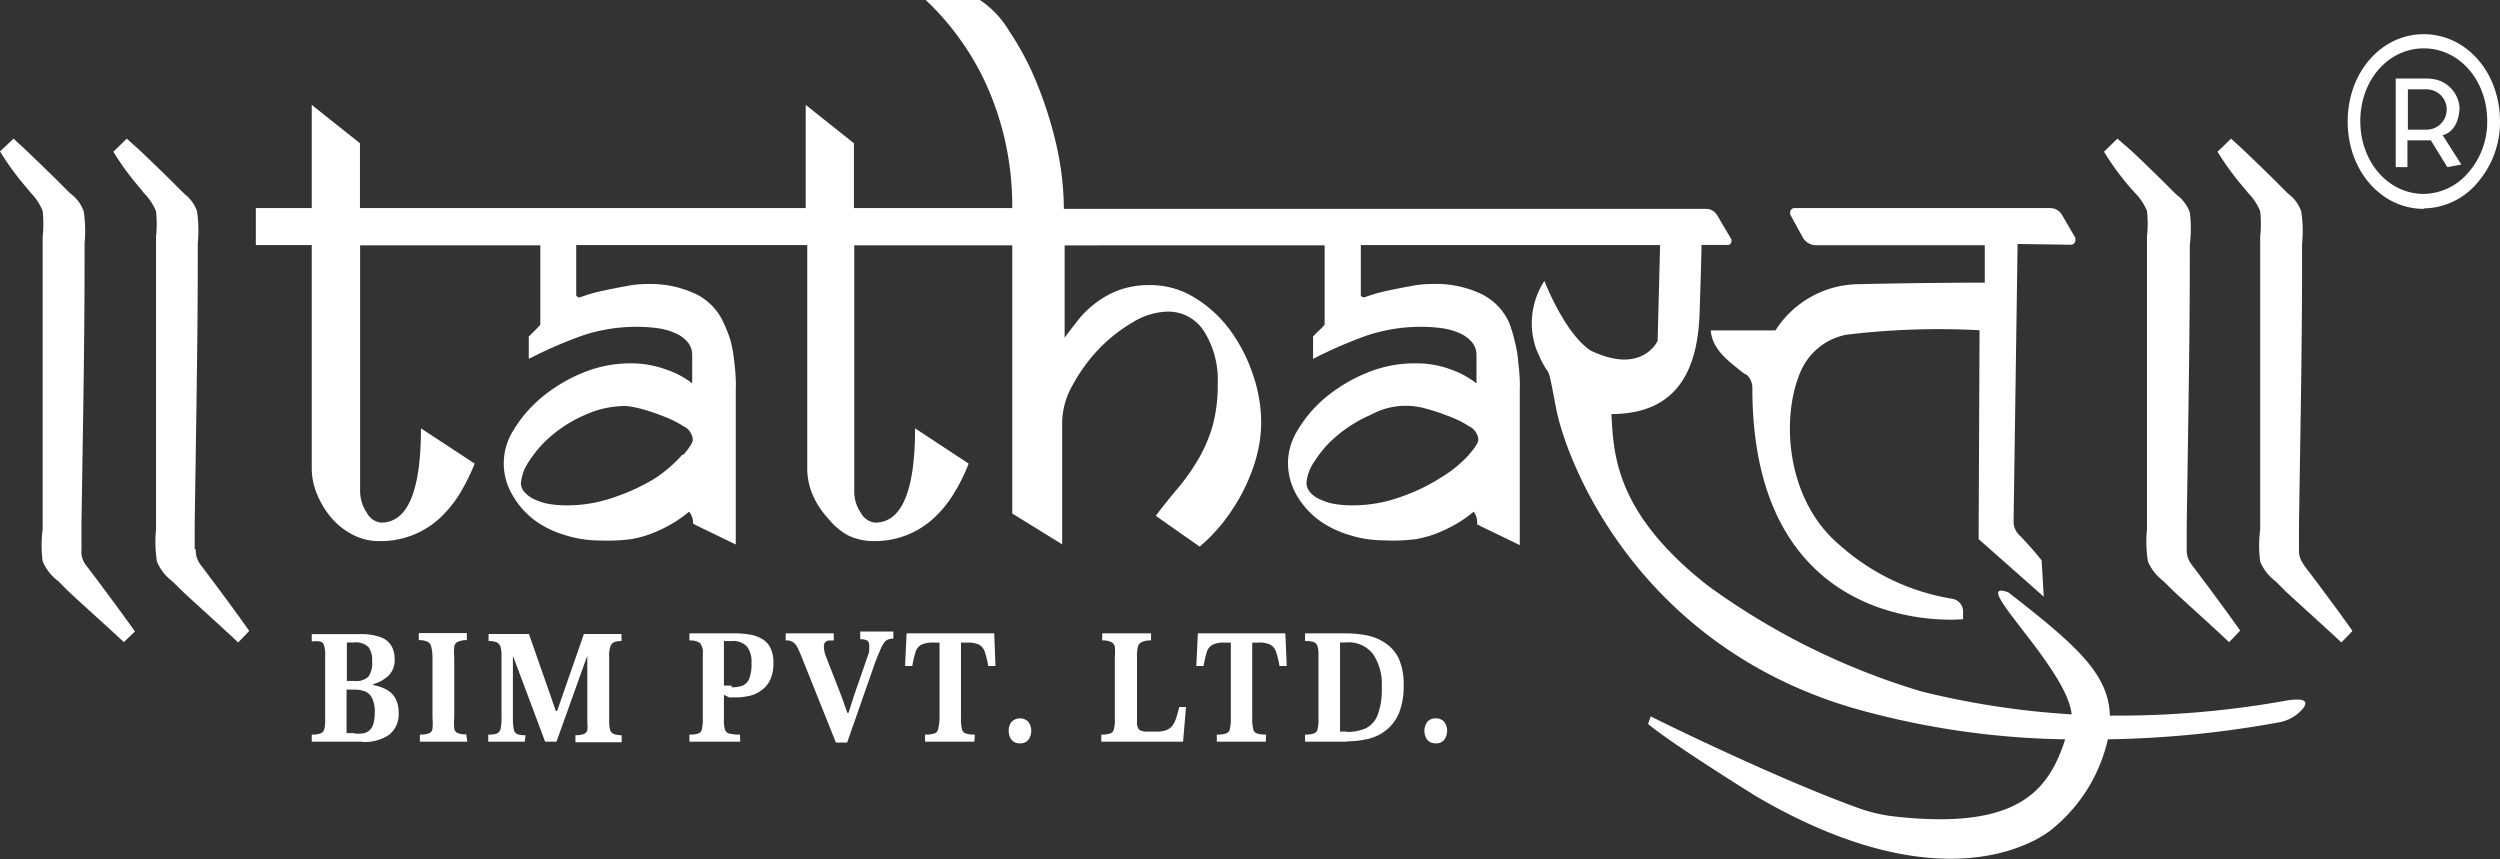 <svg xmlns="http://www.w3.org/2000/svg" viewBox="0 0 162.31 55.79"><rect x="0" y="0" width="162.31" height="55.79" fill="#333333" stroke="none"/><defs><style>.cls-1{fill:#fff;}</style></defs><title>white logo</title><g id="Layer_2" data-name="Layer 2"><g id="Layer_1-2" data-name="Layer 1"><path class="cls-1" d="M12.64,35.67V34l.07-4.57c.06-4.14.13-8.41.13-12.61v-1a8.77,8.77,0,0,0-.05-2.11,2.42,2.42,0,0,0-.79-1.1l-.28-.27c-.71-.73-1.85-1.82-2.58-2.52L8.23,9l-.87.85A17.27,17.27,0,0,0,9.08,12.2l.27.34a3.69,3.69,0,0,1,.78,1.17,7.77,7.77,0,0,1,0,1.67v19a8.06,8.06,0,0,0,.06,2.08,3.07,3.07,0,0,0,1,1.28l.68.67c1.07,1,2.42,2.19,3.59,3.3.42-.42.72-.75.72-.75s-1-1.44-3.17-4.31a1.54,1.54,0,0,1-.3-1"/><path class="cls-1" d="M5.29,35.67V34l.07-4.57c.07-4.14.13-8.41.13-12.61v-1a8.29,8.29,0,0,0-.06-2.11,2.41,2.41,0,0,0-.84-1.13l-.28-.27c-.71-.73-1.85-1.82-2.58-2.52L.88,9,0,9.83a17.92,17.92,0,0,0,1.72,2.35l.28.34a3.66,3.66,0,0,1,.77,1.17,7.77,7.77,0,0,1,0,1.67v19a8,8,0,0,0,0,2.08,3.07,3.07,0,0,0,1,1.28l.67.67c1.07,1,2.42,2.19,3.6,3.3L8.76,41s-1-1.44-3.18-4.31a1.41,1.41,0,0,1-.29-1"/><path class="cls-1" d="M149.55,36.62a1.41,1.41,0,0,1-.29-.95V34l.07-4.57c.07-4.14.13-8.41.13-12.61v-1a8.29,8.29,0,0,0-.06-2.11,2.41,2.41,0,0,0-.84-1.13l-.27-.27c-.72-.73-1.85-1.82-2.58-2.52L144.85,9l-.88.85a17.92,17.92,0,0,0,1.72,2.35l.28.34a3.66,3.66,0,0,1,.77,1.17,7.77,7.77,0,0,1,0,1.67v19a8.05,8.05,0,0,0,0,2.08,3.07,3.07,0,0,0,1,1.28l.67.67c1.08,1,2.42,2.19,3.6,3.3.42-.42.72-.75.72-.75s-1-1.44-3.18-4.31"/><path class="cls-1" d="M138.61,12.52a3.69,3.69,0,0,1,.78,1.17,7.77,7.77,0,0,1,0,1.67v19a8.06,8.06,0,0,0,.06,2.08,3.07,3.07,0,0,0,1,1.28l.68.67c1.07,1,2.42,2.19,3.59,3.3.42-.42.72-.75.72-.75s-1-1.44-3.17-4.31a1.54,1.54,0,0,1-.3-1V34.08l.07-4.57c.06-4.14.13-8.41.13-12.61v-1a8.28,8.28,0,0,0,0-2.11,2.41,2.41,0,0,0-.84-1.13l-.28-.27c-.71-.73-1.85-1.82-2.58-2.52l-1-.87-.87.85a17.27,17.27,0,0,0,1.72,2.35Z"/><path class="cls-1" d="M148.58,45.46a61.83,61.83,0,0,1-11.6,1c-.07-2.68-2.13-4.54-6.59-8-2.72-1,3.81,4.87,4.11,7.92a54.1,54.1,0,0,1-9.72-1.48A45.7,45.7,0,0,1,110.85,38c-6-4.72-6.09-8.53-6.23-11.12,4.37,0,5.58-3,5.72-6.44.06-1.77.11-3.38.13-4.54h1.73a.23.23,0,0,0,.21-.25.21.21,0,0,0,0-.11L111.5,14a.84.84,0,0,0-.71-.44H69.07a19.23,19.23,0,0,0-.5-4.21,26.28,26.28,0,0,0-1.3-4.06A18.65,18.65,0,0,0,65.51,2a6.2,6.2,0,0,0-1.89-2H60.1a17,17,0,0,1,2.17,2.47,17.15,17.15,0,0,1,1.8,3.1,19.2,19.2,0,0,1,1.21,3.69,19.6,19.6,0,0,1,.44,4.25H55.44V9.3L52.31,6.81v6.7H23.37V9.3L20.24,6.81v6.7H16.61v2.4h3.63v14.5a4.37,4.37,0,0,0,.36,1.71,5.73,5.73,0,0,0,.94,1.53,4.57,4.57,0,0,0,1.39,1.08,3.66,3.66,0,0,0,1.69.4,5.66,5.66,0,0,0,3.88-1.44,7.76,7.76,0,0,0,1.32-1.59,13.83,13.83,0,0,0,1-2l-3.49-2.29q0,6.12-2.59,6.12a1.18,1.18,0,0,1-.93-.65,2.51,2.51,0,0,1-.43-1.35v-16h11.7v5.15a2.7,2.7,0,0,1-.28.3l-.47.47V23.3a28.88,28.88,0,0,1,3.47-1.51,11,11,0,0,1,3.69-.57,9.34,9.34,0,0,1,1.29.1,4.3,4.3,0,0,1,1.11.33,2.12,2.12,0,0,1,.76.57,1.28,1.28,0,0,1,.29.84v1.83A5.6,5.6,0,0,0,43.27,24,6.51,6.51,0,0,0,41,23.59a8.08,8.08,0,0,0-3.18.62,10.2,10.2,0,0,0-2.65,1.59,8.33,8.33,0,0,0-1.8,2.08,4,4,0,0,0-.12,4.22,5.35,5.35,0,0,0,1.4,1.63,6.26,6.26,0,0,0,2,1,7.39,7.39,0,0,0,2.28.36A12,12,0,0,0,41,35a7,7,0,0,0,1.62-.49,9.26,9.26,0,0,0,1.21-.63,8.44,8.44,0,0,0,.91-.66A1.2,1.2,0,0,1,45,34c.21.11.5.26.87.43l1.9.92v-10a10.9,10.9,0,0,0-.09-1.77,8.72,8.72,0,0,0-.24-1.43A8.53,8.53,0,0,0,47,21a3.81,3.81,0,0,0-1.74-1.87A6.91,6.91,0,0,0,42,18.44a6.69,6.69,0,0,0-1.41.15c-.51.09-1,.19-1.42.28a10.47,10.47,0,0,0-1.1.29l-.41.14a.13.13,0,0,1-.12,0,.49.49,0,0,1-.13-.12V15.91h15v14.5a4.36,4.36,0,0,0,.35,1.71,5.32,5.32,0,0,0,1,1.53A4.43,4.43,0,0,0,55,34.73a3.79,3.79,0,0,0,1.69.4,5.66,5.66,0,0,0,3.88-1.44,7.45,7.45,0,0,0,1.32-1.59,12,12,0,0,0,1-2l-3.48-2.29q0,6.12-2.6,6.12a1.2,1.2,0,0,1-.93-.65,2.42,2.42,0,0,1-.42-1.35v-16H65.72V33.34l3.24,2V27.42A5,5,0,0,1,69.64,25a10.89,10.89,0,0,1,1.68-2.32,10.24,10.24,0,0,1,2.23-1.76,4.56,4.56,0,0,1,2.24-.69,2.75,2.75,0,0,1,2.4,1.31,5.9,5.9,0,0,1,.87,3.38,10,10,0,0,1-.33,2.72,9.64,9.64,0,0,1-.91,2.14,14.09,14.09,0,0,1-1.3,1.86c-.49.58-1,1.2-1.48,1.85l2.85,2a11.56,11.56,0,0,0,1.5-1.55A12.88,12.88,0,0,0,80.65,32a12,12,0,0,0,.89-2.21,8.79,8.79,0,0,0,.34-2.39,9.62,9.62,0,0,0-.54-3.1,10.51,10.51,0,0,0-1.49-2.88,8,8,0,0,0-2.3-2.1,5.43,5.43,0,0,0-2.94-.81,5.68,5.68,0,0,0-2,.34,5.8,5.8,0,0,0-1.55.88,5.94,5.94,0,0,0-1.12,1.12c-.31.4-.59.75-.82,1.08v-6H86v5.15a2.7,2.7,0,0,1-.28.3,5.21,5.21,0,0,0-.47.47V23.3a28.88,28.88,0,0,1,3.47-1.51,11,11,0,0,1,3.68-.57,9.36,9.36,0,0,1,1.3.1,4.3,4.3,0,0,1,1.11.33,2.24,2.24,0,0,1,.76.57,1.28,1.28,0,0,1,.29.84v1.83A5.87,5.87,0,0,0,94.23,24a6.34,6.34,0,0,0-2.32-.41,8.08,8.08,0,0,0-3.18.62,10.26,10.26,0,0,0-2.66,1.59,8.09,8.09,0,0,0-1.79,2.08A4.1,4.1,0,0,0,83.62,30a4.25,4.25,0,0,0,.53,2.09,5.38,5.38,0,0,0,1.41,1.63,6.47,6.47,0,0,0,2,1,7.39,7.39,0,0,0,2.28.36,11.36,11.36,0,0,0,2.1-.08,7,7,0,0,0,1.62-.49,9.26,9.26,0,0,0,1.21-.63,8.44,8.44,0,0,0,.91-.66,1.2,1.2,0,0,1,.22.82c.21.11.5.26.87.43l1.9.92v-10a10.9,10.9,0,0,0-.09-1.77,7.75,7.75,0,0,0-.23-1.43A9,9,0,0,0,98,21,3.79,3.79,0,0,0,96.2,19.1a6.83,6.83,0,0,0-3.27-.66,6.69,6.69,0,0,0-1.41.15c-.51.09-1,.19-1.42.28a10.47,10.47,0,0,0-1.1.29l-.41.14h-.12a.34.34,0,0,1-.12-.12V15.91h19.43l-.16,6.22s-1,2.24-4.35.63c-1.71-1.14-3-4.52-3-4.52a5,5,0,0,0-.52,4.45c1,2.38.6.25,1.27,3.78s5.24,15.29,19.15,19.46A53.2,53.2,0,0,0,134.08,48c-1.1,3.43-3.17,5.91-11.17,5a10.35,10.35,0,0,1-2.12-.49c-4.16-1.48-10.45-4.42-13.62-6L107,47c1.49,1.26,6.71,4.51,7,4.69,13.15,7.7,19.29,2.09,19.29,2.09A10.46,10.46,0,0,0,136.85,48,67.31,67.31,0,0,0,148,46.89a2.64,2.64,0,0,0,1.42-.78c.38-.41.5-.83-.85-.65M44.32,29.5A9.07,9.07,0,0,1,42.61,31,12.49,12.49,0,0,1,40,32.24a9.23,9.23,0,0,1-3.29.57,6.74,6.74,0,0,1-1-.08,3.61,3.61,0,0,1-.92-.27A1.9,1.9,0,0,1,34.1,32a.88.88,0,0,1-.28-.65,3,3,0,0,1,.54-1.42,7.51,7.51,0,0,1,1.44-1.64A8.6,8.6,0,0,1,38,26.93a6.33,6.33,0,0,1,2.64-.57,5.67,5.67,0,0,1,.9.16A12.46,12.46,0,0,1,43,27a7,7,0,0,1,1.37.67,1.06,1.06,0,0,1,.61.87c0,.19-.21.52-.62,1m51,0A8.19,8.19,0,0,1,93.56,31,12.1,12.1,0,0,1,91,32.24a9.23,9.23,0,0,1-3.29.57,6.74,6.74,0,0,1-1-.08,3.61,3.61,0,0,1-.92-.27,2,2,0,0,1-.7-.46,1,1,0,0,1-.27-.65,2.85,2.85,0,0,1,.54-1.42,7,7,0,0,1,1.44-1.64A8.78,8.78,0,0,1,89,26.93a4.7,4.7,0,0,1,3.54-.41A12.32,12.32,0,0,1,94,27a7,7,0,0,1,1.37.67,1.06,1.06,0,0,1,.61.87c0,.19-.21.52-.63,1"/><path class="cls-1" d="M113.36,24.3a1.11,1.11,0,0,1,.41.9c0,16.44,13.68,15,13.68,15v-.44a.84.84,0,0,0-.67-.88,14.44,14.44,0,0,1-7.35-3.5c-3.46-2.91-3.82-8.21-2.55-11.2a4.07,4.07,0,0,1,3-2.45,49.91,49.91,0,0,1,8.64-.29L128.46,35l4.23,3.74-.14-2.36a21,21,0,0,0-1.47-1.66,1.2,1.2,0,0,1-.35-.88l.26-18,3.49.05a.3.3,0,0,0,.26-.34.36.36,0,0,0,0-.11L133.9,14a.89.89,0,0,0-.78-.49H116.47a.28.28,0,0,0-.24.32.42.42,0,0,0,0,.1l.8,1.46a1,1,0,0,0,.83.53h11v2.43s-4,0-8.19.1a6.48,6.48,0,0,0-5.4,3h-4.2c.1,1.31,1.27,2.08,2.21,2.84"/><path class="cls-1" d="M157.36,13.56c-2.77,0-4.94-2.49-4.94-5.67s2.17-5.67,4.94-5.67,4.95,2.49,4.95,5.67a6,6,0,0,1-1.49,4,4.61,4.61,0,0,1-3.46,1.64m0-10.39c-2.31,0-4.12,2.07-4.12,4.72s1.81,4.73,4.12,4.73a3.87,3.87,0,0,0,2.88-1.37,5,5,0,0,0,1.24-3.36c0-2.65-1.81-4.72-4.12-4.72"/><path class="cls-1" d="M158.61,8.77c.94-.26,1.07-1.4,1.07-1.75a1.68,1.68,0,0,0-.13-.62,2,2,0,0,0-1.28-1.2,2.57,2.57,0,0,0-.73-.1h-2v5.75h.76V9.11h1.52l1.07,1.74.91-.17-1.22-1.91Zm-1.07-.35h-1.21V5.8h1.21a1.31,1.31,0,1,1,0,2.62Z"/><path class="cls-1" d="M23.54,48.15h-3.3v-.46a1.51,1.51,0,0,0,.56-.07.38.38,0,0,0,.25-.27,2.25,2.25,0,0,0,.06-.63v-4.2a1.79,1.79,0,0,0-.07-.61.36.36,0,0,0-.25-.26,1.69,1.69,0,0,0-.55,0v-.48h3.12a3.63,3.63,0,0,1,1.35.2,1.34,1.34,0,0,1,.7.56,1.66,1.66,0,0,1,.21.84,1.42,1.42,0,0,1-.39,1.09,2.42,2.42,0,0,1-1,.56v.06a2.73,2.73,0,0,1,.78.25,1.52,1.52,0,0,1,.63.55,1.92,1.92,0,0,1,.24,1,1.69,1.69,0,0,1-.61,1.42,2.86,2.86,0,0,1-1.75.47m-1-6.41v2.45H23a1.15,1.15,0,0,0,.92-.28,1.54,1.54,0,0,0,.24-1,1.42,1.42,0,0,0-.24-.92,1.19,1.19,0,0,0-.94-.3h-.44M23,47.62a2.35,2.35,0,0,0,.53,0,.82.82,0,0,0,.42-.17.89.89,0,0,0,.28-.41,2.71,2.71,0,0,0,.1-.75,2,2,0,0,0-.19-1,.9.9,0,0,0-.48-.42,2.31,2.31,0,0,0-.64-.1H22.5V47.6H23"/><path class="cls-1" d="M30.34,48.15H27.26v-.46a1.48,1.48,0,0,0,.59-.08.36.36,0,0,0,.23-.31,4,4,0,0,0,0-.69V42.69A3,3,0,0,0,28,42a.46.46,0,0,0-.23-.33,1.28,1.28,0,0,0-.58-.11v-.46h3.12v.46a1.32,1.32,0,0,0-.59.11.4.4,0,0,0-.23.34,3.64,3.64,0,0,0,0,.66v3.92a4,4,0,0,0,0,.69.37.37,0,0,0,.22.31,1.2,1.2,0,0,0,.56.08Z"/><path class="cls-1" d="M34.07,48.15H31.7v-.46a1.69,1.69,0,0,0,.55-.06.44.44,0,0,0,.25-.31,3.51,3.51,0,0,0,.06-.79v-4A2.33,2.33,0,0,0,32.5,42a.5.5,0,0,0-.25-.3,1.37,1.37,0,0,0-.53-.08v-.46h2.62l1.75,5h.08l1.74-5h2.44v.46a1.18,1.18,0,0,0-.49.08.45.45,0,0,0-.24.3,1.79,1.79,0,0,0-.07.61v4.26a2,2,0,0,0,.07.54.39.39,0,0,0,.25.25,1.35,1.35,0,0,0,.49.07v.46h-3v-.46a1.36,1.36,0,0,0,.53-.07.38.38,0,0,0,.24-.25,2.47,2.47,0,0,0,0-.54v-4.3h0l-2,5.58h-.74L33.3,42.57h0v4a3.51,3.51,0,0,0,.06.79.41.41,0,0,0,.23.31,1.57,1.57,0,0,0,.53.06Z"/><path class="cls-1" d="M48.06,48.15h-3.3v-.46a1.62,1.62,0,0,0,.58-.07.35.35,0,0,0,.23-.29,2.46,2.46,0,0,0,.06-.66V42.43a1,1,0,0,0-.19-.69,1.15,1.15,0,0,0-.68-.16v-.46h3a5.62,5.62,0,0,1,.92.08,2.2,2.2,0,0,1,.79.28,1.35,1.35,0,0,1,.54.57,2,2,0,0,1,.2,1,2.32,2.32,0,0,1-.2,1.07,1.78,1.78,0,0,1-.56.69,2.17,2.17,0,0,1-.8.37,4.32,4.32,0,0,1-.95.1h-.35L47,45.11V46.7a2.28,2.28,0,0,0,.06.64.37.37,0,0,0,.28.28,2.35,2.35,0,0,0,.7.07Zm-.55-3.53a1.92,1.92,0,0,0,.71-.11.84.84,0,0,0,.43-.46,2.61,2.61,0,0,0,.14-1,1.61,1.61,0,0,0-.3-1.08,1.24,1.24,0,0,0-1-.35H47v2.89h.19a1.5,1.5,0,0,0,.3,0"/><path class="cls-1" d="M55,48.21h-.73L52,42.54a5.86,5.86,0,0,0-.26-.57.75.75,0,0,0-.73-.39v-.46h3.12v.46H53.8a.46.46,0,0,0-.23.12.4.4,0,0,0-.08.28,1.92,1.92,0,0,0,.11.58l1.06,2.72.35,1h.08l.34-1.07,1-2.89,0-.17a1.22,1.22,0,0,0,0-.27.33.33,0,0,0-.14-.3,1,1,0,0,0-.44-.08V41H58v.46a1,1,0,0,0-.34.06.49.49,0,0,0-.26.21,2.3,2.3,0,0,0-.26.49c-.1.23-.22.52-.36.9Z"/><path class="cls-1" d="M63.26,48.15h-3.2v-.46a1.73,1.73,0,0,0,.6-.07.37.37,0,0,0,.25-.3A3,3,0,0,0,61,46.6V41.72h-.42a1.7,1.7,0,0,0-.77.14.82.82,0,0,0-.37.47,7.06,7.06,0,0,0-.21.91h-.47l.1-2.12h5.69l.08,2.12h-.47a5.74,5.74,0,0,0-.22-.91.85.85,0,0,0-.36-.47,1.74,1.74,0,0,0-.78-.14h-.41V46.6a2.92,2.92,0,0,0,.06.72.38.38,0,0,0,.25.3,1.68,1.68,0,0,0,.59.07Z"/><path class="cls-1" d="M66.21,48.26a.66.66,0,0,1-.53-.22.91.91,0,0,1-.19-.59.86.86,0,0,1,.19-.59.77.77,0,0,1,1.08,0,1,1,0,0,1,0,1.18.66.66,0,0,1-.54.22"/><path class="cls-1" d="M76.81,48.15H71.5v-.46a1.62,1.62,0,0,0,.58-.07.37.37,0,0,0,.24-.29,2.25,2.25,0,0,0,.06-.63V42.62a3.31,3.31,0,0,0,0-.63.47.47,0,0,0-.24-.31,1.27,1.27,0,0,0-.58-.1v-.46h3.17v.46a1.34,1.34,0,0,0-.59.1.45.45,0,0,0-.26.31,2.32,2.32,0,0,0-.06.64v4.24a.71.71,0,0,0,.14.51,1,1,0,0,0,.56.12H75a2.36,2.36,0,0,0,.65-.07,1,1,0,0,0,.42-.26,1.47,1.47,0,0,0,.27-.49,6.94,6.94,0,0,0,.22-.78H77Z"/><path class="cls-1" d="M82.18,48.15H79v-.46a1.73,1.73,0,0,0,.6-.07.38.38,0,0,0,.25-.3,2.92,2.92,0,0,0,.06-.72V41.72h-.42a1.7,1.7,0,0,0-.77.14.82.82,0,0,0-.37.47,7.06,7.06,0,0,0-.21.91h-.47l.1-2.12h5.68l.09,2.12h-.47a5.74,5.74,0,0,0-.22-.91.82.82,0,0,0-.37-.47,1.58,1.58,0,0,0-.77-.14H81.3V46.6a2.92,2.92,0,0,0,.06.72.37.37,0,0,0,.25.3,1.68,1.68,0,0,0,.59.07Z"/><path class="cls-1" d="M87.46,48.15H84.73v-.46a1.57,1.57,0,0,0,.57-.07.35.35,0,0,0,.24-.28,2.35,2.35,0,0,0,.06-.65v-4.2a1.63,1.63,0,0,0-.08-.58.4.4,0,0,0-.27-.24,1.84,1.84,0,0,0-.52-.05v-.5h2.69a6.9,6.9,0,0,1,1.36.14,3.23,3.23,0,0,1,1.19.51,2.49,2.49,0,0,1,.85,1,4.12,4.12,0,0,1,.31,1.73,4.71,4.71,0,0,1-.28,1.74,2.79,2.79,0,0,1-.8,1.12,3,3,0,0,1-1.17.6,6.13,6.13,0,0,1-1.42.17m0-.61a2.92,2.92,0,0,0,1.2-.23,1.6,1.6,0,0,0,.78-.86,4.68,4.68,0,0,0,.27-1.82,3.49,3.49,0,0,0-.57-2.15,2,2,0,0,0-1.75-.75H87V47.5h.43Z"/><path class="cls-1" d="M93.21,48.26a.7.7,0,0,1-.54-.22,1,1,0,0,1,0-1.18.7.7,0,0,1,.55-.22.7.7,0,0,1,.54.22,1,1,0,0,1,0,1.18.66.66,0,0,1-.54.22"/></g></g></svg>